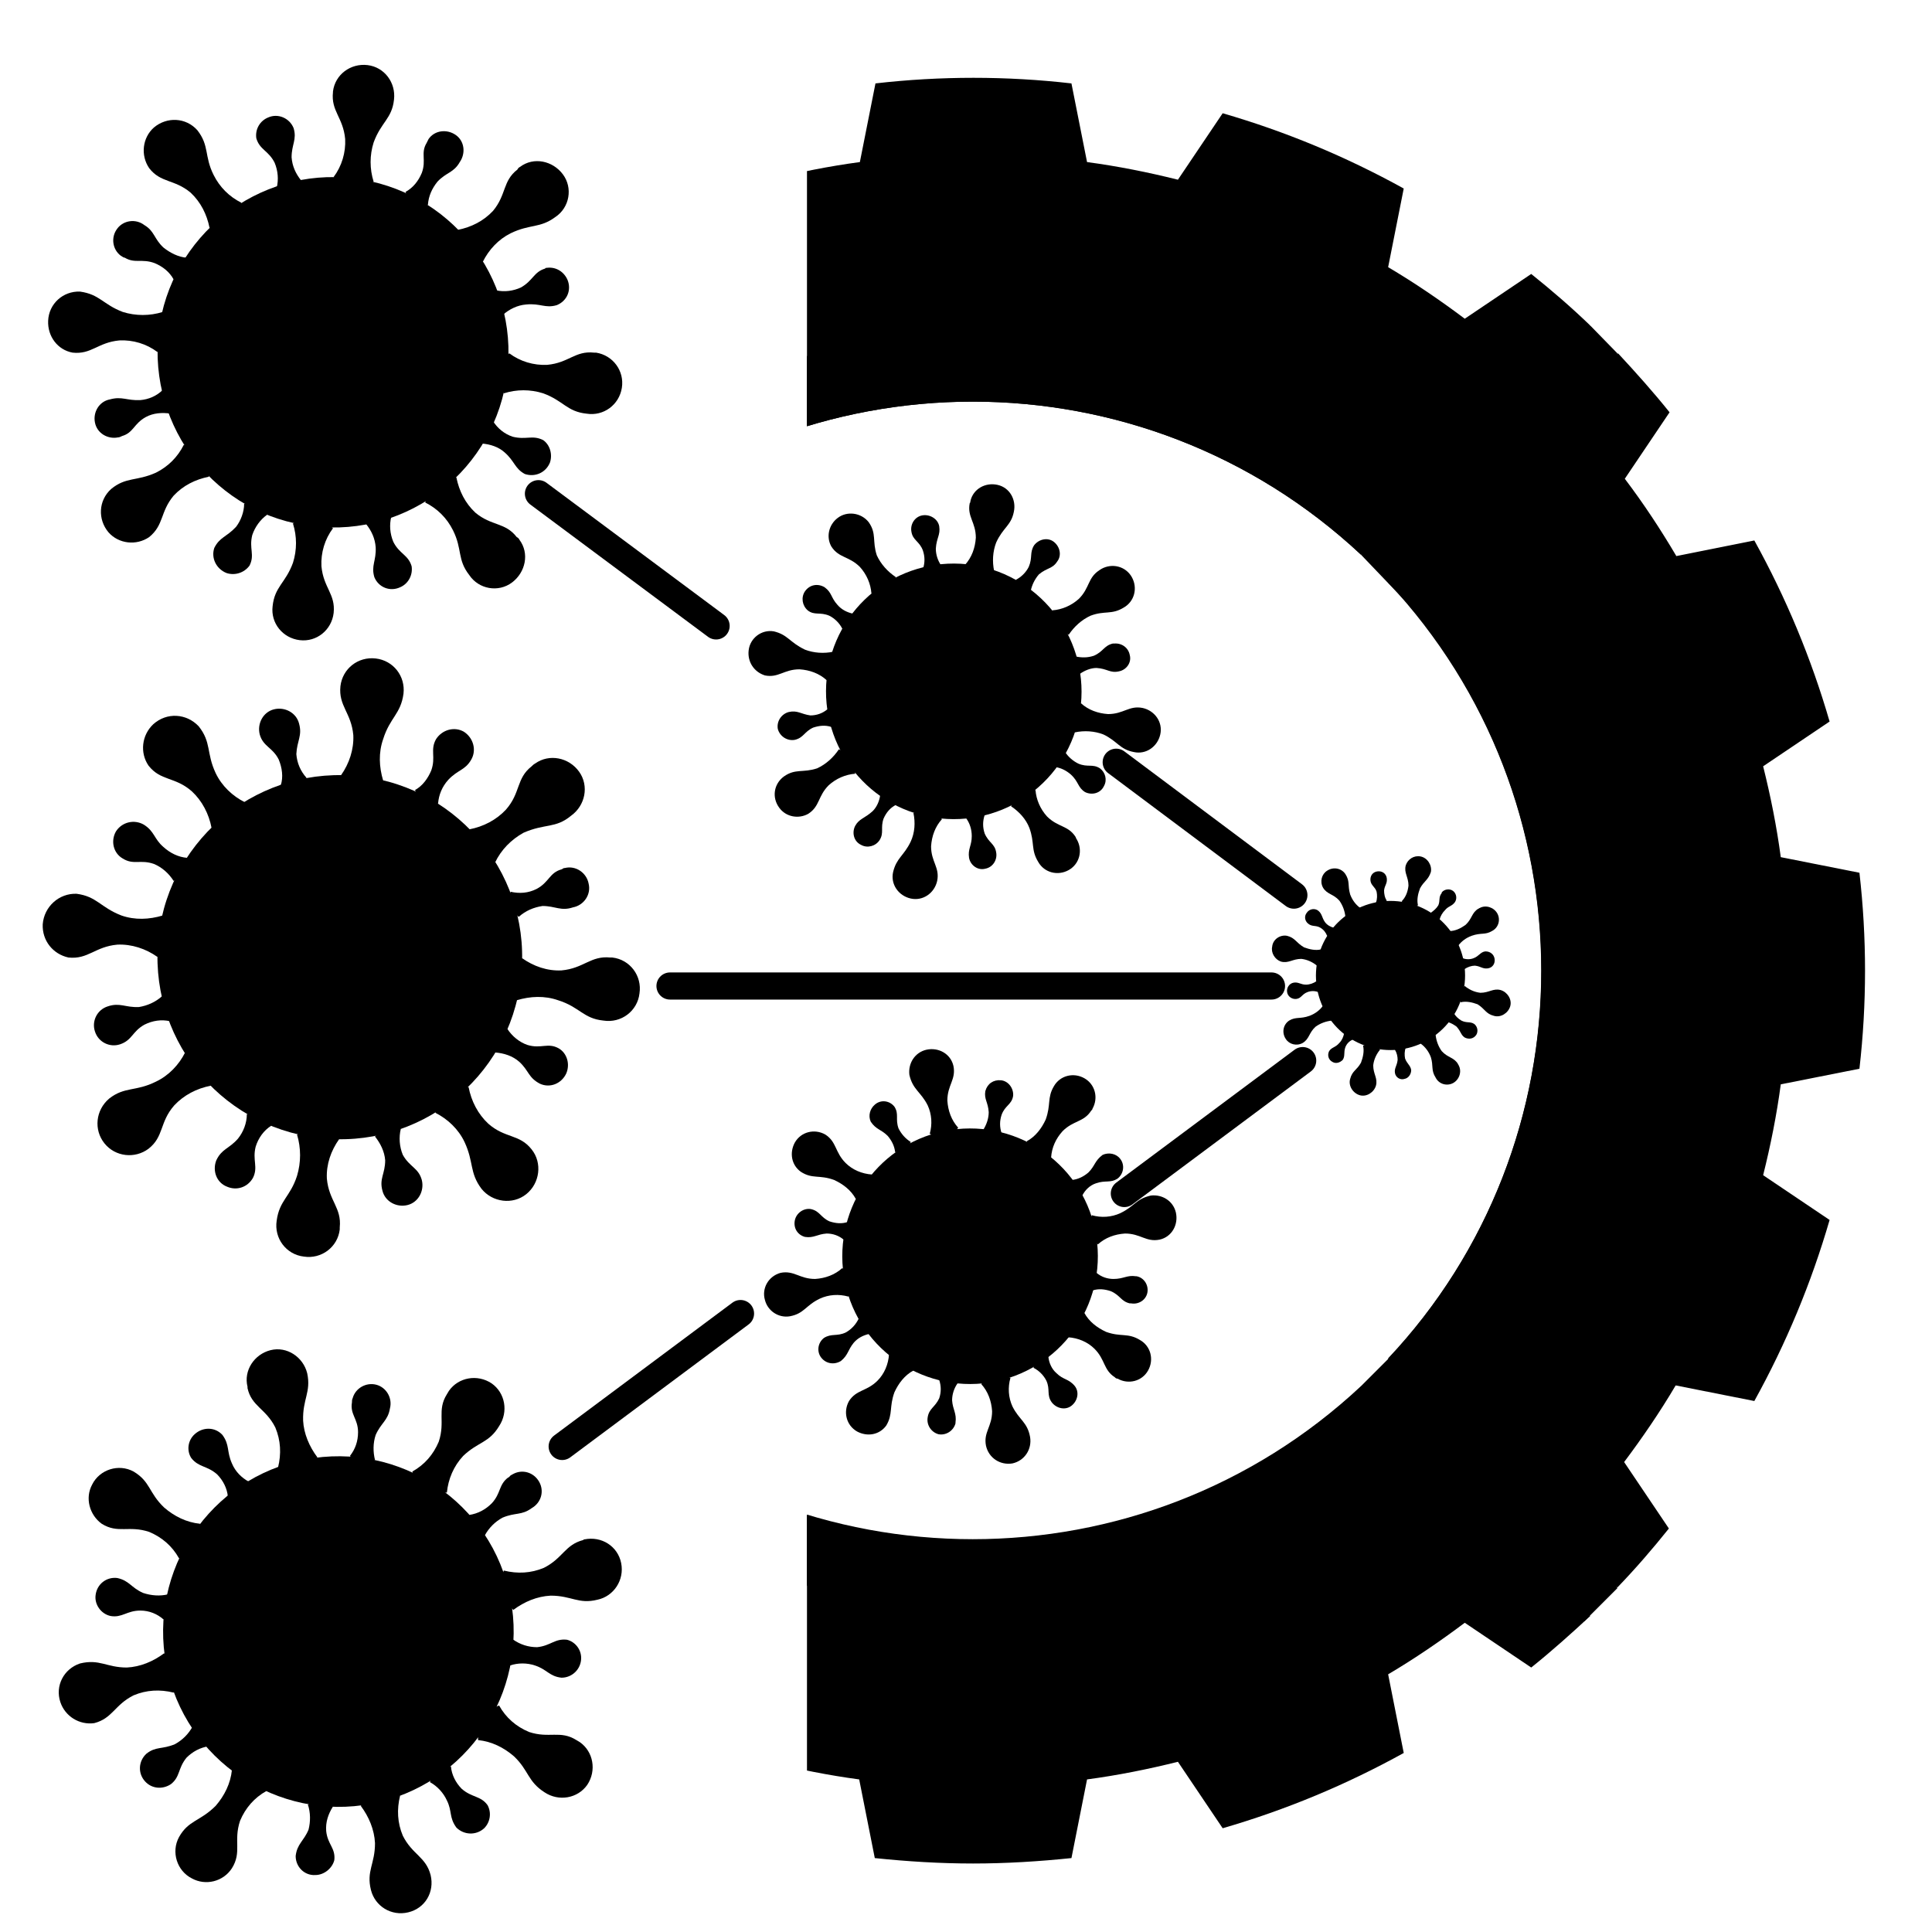 <?xml version="1.0" encoding="UTF-8"?> <svg xmlns="http://www.w3.org/2000/svg" xmlns:xlink="http://www.w3.org/1999/xlink" version="1.1" id="Capa_1" x="0px" y="0px" viewBox="0 0 284.9 284.9" style="enable-background:new 0 0 284.9 284.9;" xml:space="preserve"> <style type="text/css"> .st0{clip-path:url(#SVGID_00000150071900979163086670000014983435717371989143_);} .st1{fill-rule:evenodd;clip-rule:evenodd;} .st2{fill:none;stroke:#000000;stroke-width:4;stroke-linecap:round;stroke-miterlimit:10;} </style> <path d="M215.7,146.6c-1.5,5.9-7.5,9.4-13.4,7.9s-9.4-7.5-7.9-13.4c1.5-5.9,7.5-9.4,13.4-7.9l0,0 C213.7,134.7,217.2,140.7,215.7,146.6C215.7,146.6,215.7,146.6,215.7,146.6z"></path> <path d="M211,128.6c0.2-1-0.5-2.1-1.5-2.3c-1-0.2-1.9,0.4-2.2,1.3l0,0c-0.3,1.1,0.4,1.7,0.4,3c-0.1,0.9-0.4,1.7-1,2.3l0.9,1.1 l1.5-0.5c-0.2-0.8,0-1.7,0.3-2.5C210,129.9,210.6,129.8,211,128.6z"></path> <path d="M199.1,159.1c-0.3,1,0.4,2.1,1.4,2.4c1,0.3,2.1-0.4,2.4-1.4l0,0c0.3-1.1-0.4-1.7-0.4-3c0.1-0.9,0.5-1.7,1-2.3l-0.9-1.1 l-1.6,0.5c0.2,0.8,0,1.7-0.3,2.5C200.1,157.8,199.4,157.9,199.1,159.1z"></path> <path d="M220.3,149.8c1,0.3,2.1-0.4,2.4-1.4c0.3-1-0.4-2.1-1.4-2.4l0,0c-1.1-0.3-1.7,0.4-3,0.4c-0.9-0.1-1.7-0.5-2.3-1l-1.1,0.9 l0.5,1.5c0.8-0.2,1.7,0,2.5,0.3C219,148.8,219.1,149.5,220.3,149.8z"></path> <path d="M189.8,138c-1-0.2-2.1,0.5-2.2,1.6c-0.2,0.9,0.4,1.9,1.3,2.2c1.1,0.3,1.7-0.4,3-0.4c0.9,0.1,1.7,0.5,2.3,1l1.1-0.9l-0.5-1.5 c-0.8,0.2-1.7,0-2.5-0.3C191.1,139,191,138.3,189.8,138z"></path> <path d="M220,137.3c1-0.5,1.3-1.7,0.8-2.6s-1.7-1.3-2.6-0.8l0,0c-0.1,0-0.1,0.1-0.2,0.1c-1,0.6-0.9,1.5-1.9,2.4 c-0.7,0.5-1.5,0.9-2.4,0.9l-0.1,1.5l1.4,0.7c0.5-0.7,1.2-1.2,2-1.5C218.4,137.5,219,137.9,220,137.3z"></path> <path d="M190.1,150.5c-0.9,0.6-1.1,1.8-0.5,2.7c0.5,0.8,1.6,1.1,2.5,0.6c1-0.6,0.9-1.5,1.9-2.4c0.7-0.5,1.5-0.8,2.4-0.9l0.1-1.5 l-1.4-0.7c-0.5,0.7-1.2,1.2-2,1.5C191.7,150.3,191.1,149.9,190.1,150.5z"></path> <path d="M214.5,133.1c0.4-0.5,0.3-1.3-0.2-1.7c-0.5-0.4-1.3-0.3-1.7,0.2c0,0,0,0,0,0.1l0,0c-0.5,0.6-0.2,1.1-0.5,1.8 c-0.3,0.5-0.7,0.8-1.1,1.1l0.3,0.9l1,0.1c0.1-0.5,0.4-1,0.8-1.4C213.6,133.6,214,133.7,214.5,133.1z"></path> <path d="M196,155c-0.3,0.6-0.1,1.3,0.5,1.6c0.5,0.3,1.1,0.1,1.5-0.3c0.4-0.6,0.1-1.1,0.4-1.9c0.2-0.5,0.6-0.9,1.1-1.1l-0.3-0.9h-1 c-0.1,0.5-0.3,1-0.7,1.4C196.9,154.5,196.4,154.4,196,155z"></path> <path d="M219.4,142.8c0.7-0.1,1.1-0.7,1-1.4c-0.1-0.7-0.7-1.1-1.3-1.1H219c-0.7,0.1-0.9,0.7-1.7,1c-0.5,0.2-1.1,0.2-1.6,0l-0.4,0.8 l0.7,0.8c0.4-0.3,1-0.5,1.5-0.5C218.4,142.5,218.6,142.9,219.4,142.8z"></path> <path d="M190.8,144.9c-0.7,0.1-1.1,0.8-1,1.4c0.1,0.7,0.8,1.1,1.4,1c0.7-0.1,0.8-0.7,1.6-1c0.5-0.2,1.1-0.2,1.6,0l0.4-0.8l-0.7-0.8 c-0.4,0.3-1,0.5-1.5,0.5C191.8,145.2,191.5,144.8,190.8,144.9z"></path> <path d="M211.7,158.9c0.5,1,1.7,1.3,2.6,0.8s1.3-1.7,0.8-2.6c0-0.1-0.1-0.1-0.1-0.2c-0.6-1-1.5-0.9-2.4-1.9 c-0.5-0.7-0.8-1.5-0.9-2.4l-1.5-0.1l-0.7,1.4c0.7,0.5,1.2,1.2,1.5,2C211.4,157.2,211,157.8,211.7,158.9z"></path> <path d="M198.4,128.9c-0.6-0.9-1.8-1.1-2.7-0.5c-0.8,0.5-1.1,1.6-0.6,2.5c0.6,1,1.5,0.9,2.4,1.9c0.5,0.7,0.8,1.5,0.9,2.4l1.5,0.1 l0.7-1.4c-0.7-0.5-1.2-1.2-1.5-2C198.7,130.5,199.1,130,198.4,128.9z"></path> <path d="M216,153c0.6,0.3,1.3,0.2,1.7-0.4c0.3-0.5,0.2-1.2-0.3-1.6c-0.6-0.4-1.1-0.1-1.9-0.5c-0.5-0.3-0.9-0.7-1.1-1.1l-0.9,0.3 l-0.1,1c0.5,0.1,1,0.4,1.4,0.7C215.5,152.2,215.4,152.6,216,153z"></path> <path d="M194.4,134.3c-0.5-0.4-1.3-0.3-1.7,0.3c-0.4,0.5-0.3,1.2,0.2,1.6l0,0c0.6,0.5,1.1,0.2,1.8,0.6c0.5,0.3,0.8,0.7,1,1.2 l0.9-0.2l0.1-1c-0.5-0.1-1-0.4-1.3-0.8C194.9,135.3,195,134.8,194.4,134.3z"></path> <path d="M204.5,129.5c-0.1-0.7-0.7-1.1-1.4-1c-0.7,0.1-1.1,0.7-1,1.4c0.1,0.7,0.7,0.9,0.9,1.6c0.1,0.5,0.1,1.1-0.1,1.6l0.8,0.4 l0.8-0.7c-0.3-0.4-0.4-1-0.4-1.5C204.2,130.5,204.6,130.3,204.5,129.5z"></path> <path d="M205.7,158.2c0.1,0.7,0.8,1.1,1.4,0.9c0.6-0.1,1-0.7,1-1.3c-0.1-0.7-0.6-0.9-0.9-1.7c-0.1-0.5-0.1-1.1,0.1-1.6l-0.8-0.4 l-0.8,0.7c0.3,0.5,0.4,1,0.4,1.5C206,157.2,205.6,157.5,205.7,158.2z"></path> <g> <defs> <rect id="SVGID_1_" x="119" y="-69.7" width="272.5" height="474.7"></rect> </defs> <clipPath id="SVGID_00000172422077951377350400000015502554351119920804_"> <use xlink:href="#SVGID_1_" style="overflow:visible;"></use> </clipPath> <g style="clip-path:url(#SVGID_00000172422077951377350400000015502554351119920804_);"> <path class="st1" d="M82.3,246.9L80,258.5c8.5,4.7,17.4,8.4,26.7,11.1l6.6-9.8c4.4,1.1,8.9,2,13.4,2.6l2.3,11.6 c4.8,0.5,9.6,0.8,14.5,0.8c4.8,0,9.7-0.3,14.5-0.8l2.3-11.6c4.5-0.6,9-1.5,13.4-2.6l6.6,9.8c9.3-2.7,18.2-6.4,26.7-11.1l-2.3-11.6 c3.9-2.3,7.7-4.9,11.3-7.6l9.8,6.6c3-2.4,5.9-5,8.7-7.6l-33.8-33.8c-32.2,30.1-82.3,30.1-114.5,0l-33.8,33.8 c2.8,2.7,5.7,5.2,8.7,7.6l9.8-6.6C74.6,242.1,78.4,244.6,82.3,246.9"></path> <path class="st1" d="M227.3,143.1c0,21.3-8,41.7-22.6,57.2l33.8,33.8c2.7-2.8,5.2-5.7,7.6-8.7l-6.6-9.8c2.7-3.6,5.3-7.4,7.6-11.3 l11.6,2.3c4.7-8.5,8.4-17.4,11.1-26.7l-9.8-6.6c1.1-4.4,2-8.9,2.6-13.4l11.6-2.3c1.1-9.6,1.1-19.3,0-28.9l-11.6-2.3 c-0.6-4.5-1.5-9-2.6-13.4l9.8-6.6c-2.7-9.3-6.4-18.2-11.1-26.7L247.2,82c-2.3-3.9-4.8-7.7-7.6-11.4l6.6-9.8c-2.4-3-5-5.9-7.6-8.7 l-33.8,33.8C219.3,101.4,227.3,121.9,227.3,143.1"></path> <path class="st1" d="M86.2,81.8c32.2-30.1,82.3-30.1,114.5,0L234.5,48c-2.8-2.7-5.7-5.2-8.7-7.6l-9.8,6.6 c-3.6-2.7-7.4-5.3-11.3-7.6l2.3-11.6c-8.5-4.7-17.4-8.4-26.7-11.1l-6.6,9.8c-4.4-1.1-8.9-2-13.4-2.6l-2.3-11.6 c-9.6-1.1-19.3-1.1-28.9,0l-2.3,11.6c-4.5,0.6-9,1.5-13.4,2.6l-6.6-9.8C97.4,19.3,88.5,23,80,27.7l2.3,11.6 c-3.9,2.3-7.7,4.9-11.3,7.6l-9.8-6.6c-3,2.4-5.9,5-8.7,7.6L86.2,81.8z"></path> <path class="st1" d="M86.2,81.8c32.2-30.1,82.3-30.1,114.5,0l11-10.9c-2-1.8-4-3.6-6.1-5.3l-7.4,5c-2.7-2.1-5.6-4-8.6-5.7l1.7-8.8 c-6.4-3.5-13.1-6.3-20.2-8.4l-4.9,7.4c-3.3-0.9-6.7-1.5-10.1-2l-1.7-8.7c-7.3-0.8-14.6-0.8-21.8,0l-1.7,8.7 c-3.4,0.5-6.8,1.1-10.1,2l-5-7.4c-7,2-13.8,4.8-20.2,8.4l1.7,8.8c-3,1.8-5.8,3.7-8.6,5.7l-7.4-5c-2.1,1.7-4.1,3.4-6.1,5.3 L86.2,81.8z"></path> <path class="st1" d="M204.7,85.9c30.1,32.2,30.1,82.3,0,114.5l10.9,10.9c1.8-1.9,3.6-4,5.3-6.1l-5-7.4c2.1-2.7,4-5.6,5.7-8.6 l8.8,1.7c3.5-6.4,6.3-13.2,8.4-20.2l-7.4-5c0.9-3.3,1.5-6.7,2-10.1l8.7-1.7c0.8-7.3,0.8-14.6,0-21.8l-8.7-1.7 c-0.5-3.4-1.1-6.8-2-10.1l7.4-4.9c-2-7-4.8-13.8-8.4-20.2l-8.8,1.7c-1.8-3-3.7-5.8-5.7-8.6l5-7.4c-1.7-2.1-3.4-4.1-5.3-6.1 L204.7,85.9z"></path> <path class="st1" d="M200.7,204.4c-32.2,30.1-82.3,30.1-114.5,0l-10.9,10.9c1.9,1.8,4,3.6,6.1,5.3l7.4-5c2.7,2.1,5.6,4,8.6,5.7 l-1.7,8.8c6.4,3.5,13.2,6.3,20.2,8.4l5-7.4c3.3,0.9,6.7,1.5,10.1,2l1.7,8.7c7.3,0.8,14.6,0.8,21.8,0l1.7-8.7 c3.4-0.5,6.8-1.1,10.1-2l5,7.4c7-2,13.8-4.8,20.2-8.4l-1.7-8.8c3-1.8,5.8-3.7,8.6-5.7l7.4,5c2.1-1.7,4.1-3.4,6.1-5.3L200.7,204.4z "></path> </g> </g> <polygon class="st1" points="200.7,81.8 207.3,88.7 238.5,56.6 238.5,52.1 234.5,48 217.1,56.8 "></polygon> <polygon class="st1" points="200.7,204.4 205.5,199.6 234,223.7 238.5,234.2 233.6,239.1 199.2,212.1 "></polygon> <line class="st2" x1="190.8" y1="132" x2="164.6" y2="112.4"></line> <path d="M159.1,105.8c-2.1,10.2-12.1,16.7-22.3,14.6c-10.2-2.1-16.7-12.1-14.6-22.3c2.1-10.2,12.1-16.7,22.3-14.6l0,0 C154.6,85.7,161.2,95.6,159.1,105.8z"></path> <path d="M149.5,75.5c0.4-1.8-0.6-3.6-2.4-4c-1.8-0.4-3.6,0.6-4,2.4c0,0.1,0,0.2-0.1,0.3l0,0c-0.4,2,0.9,2.8,0.9,5.1 c-0.1,1.5-0.6,2.9-1.6,4l1.7,1.9l2.6-1c-0.3-1.4-0.2-2.9,0.3-4.2C147.9,77.8,149.1,77.5,149.5,75.5z"></path> <path d="M131.7,128.6c-0.4,1.8,0.8,3.5,2.6,3.9c1.8,0.4,3.5-0.8,3.9-2.6l0,0c0.4-2-0.9-2.8-0.9-5.1c0.1-1.5,0.6-2.9,1.6-4l-1.6-1.9 l-2.6,1c0.3,1.4,0.2,2.9-0.4,4.2C133.3,126.2,132.2,126.5,131.7,128.6z"></path> <path d="M167.2,110.9c1.8,0.4,3.5-0.8,3.9-2.6c0.4-1.8-0.8-3.5-2.6-3.9c-2-0.4-2.8,0.9-5.1,0.9c-1.5-0.1-2.9-0.6-4-1.6l-1.9,1.7 l1,2.6c1.4-0.3,2.9-0.2,4.2,0.3C164.8,109.3,165.1,110.5,167.2,110.9z"></path> <path d="M114.1,93.1c-1.8-0.3-3.5,1-3.7,2.8c-0.2,1.7,0.8,3.2,2.4,3.7c2,0.4,2.8-0.9,5.1-0.9c1.5,0.1,2.9,0.6,4,1.6l1.9-1.6 l-0.9-2.6c-1.4,0.3-2.9,0.2-4.2-0.3C116.4,94.7,116.2,93.6,114.1,93.1z"></path> <path d="M165.7,89.6c1.6-0.9,2.1-2.9,1.2-4.5c-0.9-1.6-2.9-2.1-4.5-1.2l0,0c-0.1,0.1-0.2,0.1-0.3,0.2c-1.7,1.1-1.4,2.6-3,4.2 c-1.1,1-2.5,1.6-3.9,1.7l-0.1,2.5l2.5,1.1c0.8-1.2,1.9-2.2,3.2-2.8C162.9,90,163.9,90.7,165.7,89.6z"></path> <path d="M115.6,114.5c-1.5,1.1-1.8,3.1-0.7,4.6c1,1.4,2.9,1.7,4.3,0.9c1.7-1.1,1.4-2.6,3-4.2c1.1-1,2.5-1.6,3.9-1.7l0.1-2.5 l-2.5-1.1c-0.8,1.2-1.9,2.2-3.2,2.8C118.4,114,117.3,113.3,115.6,114.5z"></path> <path d="M155.9,82.8c0.7-0.9,0.4-2.2-0.5-2.9c-0.9-0.7-2.2-0.4-2.9,0.5l0,0c-0.7,1.1-0.2,1.8-0.8,3.2c-0.4,0.8-1.1,1.5-1.9,1.9 l0.5,1.5l1.7,0.1c0.2-0.9,0.6-1.7,1.2-2.4C154.4,83.7,155.2,83.9,155.9,82.8z"></path> <path d="M126.1,121.8c-0.5,1-0.2,2.3,0.9,2.8c0.9,0.5,2.1,0.2,2.7-0.7c0.7-1.1,0.1-1.8,0.6-3.2c0.4-0.9,1-1.6,1.8-2l-0.6-1.5l-1.7,0 c-0.1,0.9-0.5,1.8-1.1,2.4C127.5,120.7,126.7,120.7,126.1,121.8z"></path> <path d="M165,99c1.1-0.2,1.9-1.3,1.6-2.4c-0.2-1.1-1.2-1.8-2.3-1.7l-0.2,0c-1.3,0.3-1.4,1.2-2.8,1.8c-0.9,0.3-1.8,0.3-2.7,0.1 l-0.6,1.4l1.2,1.2c0.7-0.5,1.6-0.9,2.5-0.9C163.3,98.6,163.7,99.3,165,99z"></path> <path d="M116.3,105c-1.1,0.3-1.8,1.4-1.6,2.5c0.3,1.1,1.4,1.8,2.5,1.6c1.3-0.3,1.4-1.2,2.7-1.8c0.9-0.3,1.8-0.4,2.7-0.1l0.6-1.4 l-1.2-1.2c-0.7,0.6-1.6,0.9-2.5,0.9C118.1,105.3,117.6,104.7,116.3,105z"></path> <path d="M153.1,127.1c0.9,1.6,2.9,2.1,4.5,1.2c1.6-0.9,2.1-2.9,1.2-4.5l0,0c-0.1-0.1-0.1-0.2-0.2-0.4c-1.1-1.7-2.6-1.4-4.2-3 c-1-1.1-1.6-2.5-1.7-3.9l-2.5-0.1l-1.1,2.5c1.2,0.8,2.2,1.9,2.7,3.2C152.6,124.3,152,125.3,153.1,127.1z"></path> <path d="M128.1,77c-1.1-1.4-3.2-1.7-4.6-0.6c-1.3,1-1.7,2.8-0.9,4.2c1.1,1.7,2.6,1.4,4.2,3c1,1.1,1.6,2.5,1.7,3.9l2.5,0.1l1.1-2.5 c-1.2-0.8-2.2-1.9-2.8-3.2C128.6,79.8,129.3,78.7,128.1,77z"></path> <path d="M160,116.8c1,0.5,2.3,0.2,2.8-0.9c0.5-0.9,0.2-2-0.6-2.6c-1.1-0.7-1.8-0.1-3.2-0.7c-0.8-0.4-1.5-1-2-1.8l-1.5,0.6v1.7 c0.9,0.1,1.7,0.5,2.4,1.1C159.1,115.3,158.9,116.1,160,116.8z"></path> <path d="M121.6,86.6c-1-0.6-2.2-0.4-2.9,0.6c-0.6,0.9-0.4,2.1,0.4,2.8l0,0c1,0.8,1.8,0.2,3.2,0.8c0.8,0.4,1.5,1.1,1.9,1.9l1.5-0.5 l0.1-1.7c-0.9-0.2-1.7-0.6-2.3-1.3C122.5,88.1,122.7,87.4,121.6,86.6z"></path> <path d="M138.5,77.6c-0.2-1.1-1.4-1.8-2.5-1.6c-1.1,0.2-1.8,1.3-1.6,2.4c0.2,1.3,1.2,1.4,1.7,2.8c0.3,0.9,0.3,1.8,0,2.7l1.4,0.7 l1.3-1.2c-0.5-0.7-0.8-1.6-0.8-2.5C138.1,79.3,138.7,78.9,138.5,77.6z"></path> <path d="M142.9,126.5c0.2,1.1,1.3,1.9,2.4,1.6c1.1-0.2,1.8-1.3,1.6-2.4c-0.2-1.3-1.1-1.4-1.7-2.8c-0.3-0.9-0.3-1.8,0-2.7l-1.4-0.7 l-1.3,1.2c0.5,0.7,0.8,1.6,0.8,2.6C143.3,124.7,142.7,125.2,142.9,126.5z"></path> <line class="st2" x1="192.1" y1="156.4" x2="165.8" y2="176"></line> <path d="M146.9,203.7L146.9,203.7c-10.2,2.1-20.2-4.4-22.3-14.6c-2.1-10.2,4.4-20.2,14.6-22.3c10.2-2.1,20.2,4.4,22.3,14.6 C163.6,191.6,157.1,201.5,146.9,203.7C146.9,203.7,146.9,203.7,146.9,203.7z"></path> <path d="M149.3,207.4c-0.6-1.3-0.7-2.8-0.3-4.2l-2.6-1l-1.7,1.9c1,1.1,1.5,2.5,1.6,4c0,2.3-1.3,3.1-0.9,5.1l0,0 c0.4,1.8,2.1,2.9,3.9,2.6c1.8-0.4,2.9-2.1,2.6-3.9C151.5,209.7,150.3,209.4,149.3,207.4z"></path> <path d="M136.8,163c0.6,1.3,0.7,2.8,0.3,4.2l2.6,1l1.6-1.9c-1-1.1-1.5-2.5-1.6-4c0-2.3,1.3-3.1,0.9-5.1l0,0c-0.4-1.8-2.2-2.8-4-2.4 c-1.7,0.4-2.7,2-2.5,3.7C134.6,160.7,135.8,161,136.8,163z"></path> <path d="M165.2,178.9c-1.3,0.6-2.8,0.7-4.2,0.3l-1,2.6l1.9,1.7c1.1-1,2.5-1.5,4-1.6c2.3,0,3.1,1.3,5.1,0.9c1.8-0.4,2.8-2.2,2.4-4 c-0.4-1.7-2-2.7-3.7-2.5C167.5,176.8,167.3,177.9,165.2,178.9z"></path> <path d="M120.9,191.5c1.3-0.6,2.8-0.7,4.2-0.3l1-2.6l-1.9-1.6c-1.1,1-2.5,1.5-4,1.6c-2.3,0-3.1-1.3-5.1-0.9c-1.8,0.5-2.8,2.3-2.3,4 c0.4,1.6,2,2.7,3.7,2.4C118.6,193.7,118.8,192.5,120.9,191.5z"></path> <path d="M163.1,196.4c-1.3-0.6-2.5-1.5-3.2-2.8l-2.5,1.1l0.1,2.5c1.5,0.1,2.9,0.7,3.9,1.7c1.6,1.6,1.3,3.1,3,4.2 c0.1,0.1,0.2,0.2,0.4,0.2c1.6,0.9,3.6,0.4,4.5-1.2c0.9-1.6,0.4-3.6-1.2-4.5C166.3,196.5,165.3,197.2,163.1,196.4z"></path> <path d="M123,174c1.3,0.6,2.5,1.5,3.2,2.8l2.5-1.1l-0.1-2.5c-1.5-0.1-2.9-0.7-3.9-1.7c-1.6-1.6-1.3-3.1-3-4.2 c-1.6-0.9-3.6-0.4-4.5,1.2c-0.8,1.5-0.5,3.3,0.9,4.3C119.8,173.9,120.8,173.2,123,174z"></path> <path d="M155.8,202.5c-0.7-0.6-1.1-1.5-1.2-2.4l-1.7,0.1l-0.5,1.5c0.8,0.4,1.5,1.1,1.9,1.9c0.6,1.3,0,2.1,0.8,3.2l0,0 c0.7,0.9,2,1.2,2.9,0.5c0.9-0.7,1.2-2,0.5-2.9l0,0C157.6,203.3,156.8,203.5,155.8,202.5z"></path> <path d="M130.9,167.5c0.6,0.7,1,1.5,1.1,2.4l1.7,0l0.6-1.5c-0.8-0.5-1.4-1.2-1.8-2c-0.5-1.4,0.1-2.1-0.6-3.2c-0.7-0.9-2-1.1-2.9-0.3 c-0.7,0.6-1,1.6-0.6,2.5C129.2,166.6,129.9,166.5,130.9,167.5z"></path> <path d="M164.2,188.6c-0.9,0-1.8-0.3-2.5-0.9l-1.2,1.2l0.6,1.4c0.9-0.3,1.8-0.2,2.7,0.1c1.4,0.6,1.5,1.5,2.8,1.8l0.2,0 c1.1,0.2,2.2-0.5,2.4-1.6c0.2-1.1-0.5-2.2-1.6-2.4c0,0-0.1,0-0.1,0C166.2,188,165.7,188.6,164.2,188.6z"></path> <path d="M121.9,181.9c0.9,0,1.8,0.3,2.5,0.9l1.2-1.2l-0.6-1.4c-0.9,0.3-1.8,0.2-2.7-0.1c-1.3-0.6-1.4-1.5-2.7-1.8 c-1.1-0.2-2.2,0.6-2.4,1.7c-0.2,1.1,0.4,2.1,1.5,2.4C120,182.6,120.5,182,121.9,181.9z"></path> <path d="M154.2,165.1c-0.6,1.3-1.5,2.5-2.8,3.2l1.1,2.5l2.5-0.1c0.1-1.5,0.7-2.8,1.7-3.9c1.6-1.6,3.1-1.3,4.2-3 c0.1-0.1,0.2-0.2,0.2-0.3c0.9-1.6,0.4-3.6-1.2-4.5c-1.6-0.9-3.6-0.4-4.5,1.2l0,0C154.4,161.9,155,162.9,154.2,165.1z"></path> <path d="M131.9,205.3c0.6-1.3,1.5-2.5,2.8-3.2l-1.1-2.5l-2.5,0.1c-0.1,1.5-0.7,2.9-1.7,3.9c-1.6,1.6-3.1,1.3-4.2,3 c-0.9,1.6-0.4,3.6,1.2,4.5c1.5,0.8,3.3,0.5,4.3-0.9C131.7,208.5,131.1,207.5,131.9,205.3z"></path> <path d="M160.5,172.9c-0.7,0.6-1.5,1-2.4,1.1v1.7l1.5,0.6c0.4-0.8,1.1-1.5,2-1.8c1.4-0.5,2.1,0,3.2-0.7c0.9-0.7,1.1-2,0.4-2.9 c-0.6-0.8-1.7-1-2.6-0.6C161.4,171.2,161.5,171.9,160.5,172.9z"></path> <path d="M125.9,198c0.6-0.7,1.4-1.1,2.3-1.3l-0.1-1.7l-1.5-0.5c-0.4,0.8-1,1.5-1.9,2c-1.3,0.6-2.1,0.1-3.2,0.8l0,0 c-0.9,0.7-1.1,2-0.4,2.9c0.7,0.9,1.9,1.1,2.9,0.5C125.1,199.8,125,199.1,125.9,198z"></path> <path d="M140.4,206.5c0-0.9,0.3-1.8,0.8-2.5l-1.3-1.2l-1.4,0.7c0.3,0.9,0.3,1.8,0,2.7c-0.6,1.3-1.5,1.5-1.7,2.8 c-0.2,1.1,0.5,2.2,1.6,2.5c1.1,0.2,2.2-0.5,2.5-1.6c0,0,0-0.1,0-0.1C141.1,208.4,140.5,207.9,140.4,206.5z"></path> <path d="M145.8,164c0,0.9-0.3,1.8-0.8,2.6l1.3,1.2l1.4-0.7c-0.3-0.9-0.3-1.8,0-2.7c0.5-1.4,1.5-1.5,1.7-2.8c0.1-1.1-0.7-2.2-1.8-2.3 c-1.1-0.1-2,0.5-2.3,1.6C145.1,162.1,145.7,162.5,145.8,164z"></path> <line class="st2" x1="187.5" y1="145.4" x2="98.8" y2="145.4"></line> <path d="M76.8,144.3c-1.7,14.8-15.1,25.3-29.9,23.5S21.7,152.7,23.4,138c1.7-14.7,15.1-25.3,29.9-23.5l0,0 C68,116.2,78.6,129.6,76.8,144.3C76.8,144.3,76.8,144.3,76.8,144.3z"></path> <path d="M59.5,102.3c0.3-2.6-1.5-4.9-4.1-5.2c-2.6-0.3-4.9,1.5-5.2,4.1l0,0l0,0c-0.3,2.9,1.6,3.9,1.9,7.2c0.1,2.1-0.6,4.2-1.8,5.9 l2.6,2.5l3.6-1.7c-0.6-2-0.7-4.1,0-6.1C57.5,105.8,59.1,105.3,59.5,102.3z"></path> <path d="M40.8,180c-0.4,2.6,1.4,5,4,5.3c2.6,0.4,5-1.4,5.3-4c0-0.1,0-0.2,0-0.3l0,0c0.3-2.9-1.6-3.9-1.9-7.2 c-0.1-2.1,0.6-4.1,1.8-5.8l-2.6-2.4l-3.6,1.7c0.6,2,0.6,4.1,0,6.1C42.8,176.5,41.2,177,40.8,180z"></path> <path d="M89,150.5c2.6,0.4,5-1.4,5.3-4c0.4-2.6-1.4-5-4-5.3c-0.1,0-0.2,0-0.3,0c-2.9-0.3-3.9,1.6-7.2,1.9c-2.1,0.1-4.1-0.6-5.8-1.8 l-2.5,2.6l1.7,3.6c2-0.6,4.1-0.7,6.1,0C85.5,148.5,86,150.2,89,150.5z"></path> <path d="M11.3,131.8c-2.6-0.1-4.8,1.9-5,4.5c-0.1,2.4,1.5,4.4,3.8,4.9c2.9,0.3,3.9-1.6,7.2-1.9c2.1-0.1,4.2,0.6,5.9,1.8l2.4-2.6 L24,135c-2,0.6-4.1,0.7-6.1,0C14.8,133.8,14.3,132.2,11.3,131.8z"></path> <path d="M84.2,120.3c2.1-1.5,2.7-4.4,1.2-6.5c-1.5-2.1-4.4-2.7-6.5-1.2c-0.2,0.1-0.4,0.3-0.5,0.4c-2.3,1.8-1.6,3.9-3.8,6.4 c-1.4,1.5-3.3,2.5-5.4,2.9l0.1,3.6l3.7,1.3c0.9-1.9,2.4-3.4,4.2-4.4C80.4,121.4,81.9,122.2,84.2,120.3z"></path> <path d="M16.1,162c-2,1.7-2.3,4.6-0.7,6.6c1.6,2,4.5,2.3,6.5,0.8c2.3-1.8,1.6-3.9,3.8-6.4c1.4-1.5,3.3-2.5,5.4-2.9l-0.1-3.6 l-3.7-1.3c-0.9,1.8-2.4,3.4-4.3,4.3C20,161,18.4,160.2,16.1,162z"></path> <path d="M69.5,112c0.8-1.4,0.3-3.2-1.1-4.1c-1.4-0.8-3.2-0.3-4.1,1.1l0,0c-0.9,1.6,0,2.6-0.7,4.6c-0.5,1.2-1.3,2.3-2.4,2.9l0.9,2.1 l2.5-0.1c0.1-1.3,0.6-2.5,1.5-3.5C67.5,113.5,68.6,113.6,69.5,112z"></path> <path d="M31.9,171.1c-0.6,1.5,0,3.3,1.6,3.9c1.4,0.6,3,0.1,3.8-1.3c0.8-1.6-0.1-2.6,0.4-4.6c0.4-1.3,1.2-2.4,2.3-3.1l-1.1-2 l-2.5,0.3c0,1.3-0.5,2.6-1.3,3.6C33.8,169.4,32.7,169.4,31.9,171.1z"></path> <path d="M84.5,133.8c1.6-0.3,2.7-1.9,2.3-3.5c-0.3-1.6-1.9-2.7-3.5-2.3c-0.1,0-0.2,0-0.3,0.1l-0.2,0.1c-1.8,0.5-1.8,1.9-3.7,2.9 c-1.2,0.6-2.5,0.7-3.8,0.4l-0.7,2.1l1.9,1.6c1-0.9,2.2-1.4,3.5-1.6C81.9,133.6,82.7,134.4,84.5,133.8z"></path> <path d="M15.9,148.4c-1.6,0.5-2.4,2.2-1.9,3.7c0.5,1.6,2.2,2.4,3.7,1.9c1.8-0.6,1.8-1.9,3.6-2.9c1.2-0.6,2.5-0.8,3.8-0.5l0.7-2.1 l-1.9-1.6c-1,0.9-2.2,1.4-3.4,1.6C18.5,148.6,17.7,147.8,15.9,148.4z"></path> <path d="M71,175.3c1.6,2,4.6,2.4,6.6,0.8c2-1.6,2.4-4.6,0.8-6.6c-1.8-2.3-3.9-1.6-6.4-3.8c-1.5-1.4-2.5-3.3-2.9-5.4l-3.6,0.1 l-1.3,3.7c1.8,0.9,3.4,2.4,4.3,4.3C69.9,171.4,69.2,172.9,71,175.3z"></path> <path d="M29.3,107.1c-1.8-1.9-4.7-2.1-6.7-0.3c-1.7,1.6-2,4.2-0.7,6.1c1.8,2.3,3.9,1.6,6.4,3.8c1.5,1.4,2.5,3.3,2.9,5.4l3.6-0.1 l1.3-3.7c-1.8-0.9-3.4-2.4-4.3-4.3C30.4,111,31.2,109.5,29.3,107.1z"></path> <path d="M79.6,159.8c1.5,0.7,3.2,0,3.9-1.5c0.6-1.4,0.1-3-1.1-3.7c-1.6-0.9-2.6,0.1-4.6-0.5c-1.2-0.4-2.3-1.3-3-2.4l-2,1l0.2,2.5 c1.3,0.1,2.6,0.5,3.6,1.4C78,157.9,77.9,158.9,79.6,159.8z"></path> <path d="M21.2,121.6c-1.4-0.8-3.2-0.4-4.1,1c-0.8,1.4-0.4,3.2,1,4l0,0c1.6,1,2.6,0.1,4.6,0.8c1.2,0.5,2.2,1.4,2.9,2.5l2.1-0.9 l-0.1-2.5c-1.3-0.1-2.5-0.7-3.5-1.6C22.7,123.7,22.8,122.6,21.2,121.6z"></path> <path d="M44.1,106.7c-0.4-1.6-2.1-2.5-3.7-2.1c-1.6,0.4-2.5,2.1-2.1,3.7c0.5,1.8,1.9,1.9,2.8,3.7c0.5,1.2,0.7,2.6,0.3,3.8l2.1,0.8 l1.7-1.9c-0.9-1-1.4-2.2-1.5-3.5C43.8,109.2,44.6,108.5,44.1,106.7z"></path> <path d="M56.4,175.6c0.4,1.6,2.1,2.5,3.7,2.1c1.6-0.4,2.5-2.1,2.1-3.7c-0.5-1.8-1.8-1.9-2.8-3.7c-0.5-1.2-0.6-2.6-0.3-3.8l-2.1-0.8 l-1.7,1.9c0.8,1,1.4,2.2,1.5,3.5C56.8,173.1,55.9,173.8,56.4,175.6z"></path> <line class="st2" x1="105.6" y1="92.3" x2="79.4" y2="72.8"></line> <line class="st2" x1="109.2" y1="193.7" x2="82.9" y2="213.3"></line> <path d="M74.8,55c-1.7,14.2-14.5,24.3-28.7,22.6C31.9,76,21.8,63.1,23.4,48.9C25.1,34.8,38,24.6,52.1,26.3l0,0 C66.3,28,76.5,40.8,74.8,55C74.8,55,74.8,55,74.8,55z"></path> <path d="M58.1,14.7c0.3-2.5-1.4-4.8-3.9-5.1c-2.5-0.3-4.8,1.4-5.1,3.9c0,0,0,0.1,0,0.1l0,0c-0.3,2.8,1.5,3.7,1.8,6.9 c0.1,2-0.5,4-1.7,5.6l2.5,2.4l3.4-1.7c-0.6-1.9-0.6-3.9,0-5.8C56.2,18,57.8,17.5,58.1,14.7z"></path> <path d="M40.2,89.4c-0.3,2.5,1.5,4.7,4,5c2.5,0.3,4.7-1.5,5-4l0,0c0.3-2.8-1.5-3.7-1.8-6.9c-0.1-2,0.5-4,1.7-5.6l-2.5-2.4l-3.4,1.7 c0.6,1.9,0.6,3.9,0,5.8C42.1,86,40.5,86.5,40.2,89.4z"></path> <path d="M86.5,61c2.5,0.4,4.8-1.3,5.2-3.8c0.4-2.5-1.3-4.8-3.8-5.2c-0.1,0-0.2,0-0.3,0c-2.8-0.3-3.7,1.5-6.9,1.8 c-2,0.1-4-0.5-5.6-1.7l-2.4,2.5l1.6,3.4c1.9-0.6,3.9-0.6,5.8,0C83.1,59.1,83.6,60.7,86.5,61z"></path> <path d="M11.8,43c-2.5-0.1-4.6,1.8-4.7,4.3C7,49.6,8.5,51.6,10.7,52c2.8,0.3,3.7-1.5,6.9-1.8c2-0.1,4,0.5,5.6,1.7l2.3-2.5L24,46 c-1.9,0.6-4,0.6-5.9,0C15.2,44.9,14.7,43.4,11.8,43z"></path> <path d="M81.9,32c2.1-1.4,2.6-4.3,1.1-6.3s-4.3-2.6-6.3-1.1c-0.2,0.1-0.3,0.2-0.4,0.4c-2.2,1.7-1.6,3.7-3.6,6.1 c-1.4,1.5-3.2,2.4-5.2,2.8l0.1,3.4l3.6,1.3c0.9-1.8,2.3-3.3,4.1-4.2C78.2,33,79.6,33.7,81.9,32z"></path> <path d="M16.4,72.1c-1.9,1.7-2,4.5-0.4,6.4c1.5,1.7,4.1,2,6,0.7c2.2-1.8,1.6-3.7,3.6-6.1c1.4-1.5,3.2-2.4,5.2-2.8l-0.1-3.4l-3.6-1.3 c-0.9,1.8-2.3,3.2-4.1,4.1C20.1,71,18.6,70.3,16.4,72.1z"></path> <path d="M67.8,23.9c0.9-1.3,0.7-3.1-0.6-4c-1.3-0.9-3.1-0.7-4,0.6c-0.1,0.2-0.2,0.4-0.3,0.6l0,0c-0.9,1.5,0,2.5-0.7,4.4 c-0.5,1.2-1.3,2.2-2.4,2.8l0.9,2l2.4-0.1c0.1-1.3,0.6-2.4,1.4-3.4C65.8,25.4,66.9,25.5,67.8,23.9z"></path> <path d="M31.6,80.8c-0.5,1.5,0.3,3.1,1.8,3.7c1.2,0.4,2.6,0,3.4-1.1c0.8-1.6-0.1-2.5,0.4-4.5c0.4-1.2,1.2-2.3,2.2-3l-1-1.9l-2.4,0.3 c0,1.2-0.5,2.5-1.2,3.4C33.4,79.2,32.4,79.2,31.6,80.8z"></path> <path d="M82.1,45c1.5-0.6,2.2-2.2,1.6-3.7c-0.5-1.2-1.7-2-3.1-1.8c-0.1,0-0.2,0-0.2,0.1c-1.7,0.5-1.8,1.8-3.6,2.8 c-1.1,0.5-2.4,0.7-3.7,0.4l-0.7,2l1.8,1.6c0.9-0.8,2.1-1.4,3.4-1.5C79.7,44.7,80.4,45.5,82.1,45z"></path> <path d="M16.2,58.9c-1.6,0.3-2.5,1.9-2.2,3.4c0.3,1.6,1.9,2.5,3.4,2.2c0.2,0,0.4-0.1,0.6-0.2c1.7-0.5,1.7-1.8,3.5-2.8 c1.1-0.6,2.4-0.7,3.7-0.5l0.7-2L24,57.5c-0.9,0.9-2.1,1.4-3.3,1.5C18.7,59.1,18,58.4,16.2,58.9z"></path> <path d="M69.2,84.8c1.4,2.1,4.3,2.6,6.3,1.1s2.6-4.3,1.1-6.3c-0.1-0.2-0.2-0.3-0.4-0.4c-1.7-2.2-3.7-1.6-6.1-3.6 c-1.5-1.4-2.4-3.2-2.8-5.2L64,70.5l-1.3,3.6c1.8,0.9,3.2,2.3,4.1,4.1C68.2,81,67.4,82.5,69.2,84.8z"></path> <path d="M29.1,19.2c-1.7-1.9-4.5-2-6.4-0.4c-1.7,1.5-2,4.1-0.7,6c1.7,2.2,3.7,1.6,6.1,3.6c1.5,1.4,2.4,3.2,2.8,5.2l3.4-0.1l1.3-3.6 c-1.8-0.9-3.2-2.3-4.1-4.1C30.1,23,30.9,21.5,29.1,19.2z"></path> <path d="M77.4,69.9c1.5,0.5,3.1-0.2,3.7-1.7c0.4-1.2,0-2.6-1-3.3c-1.6-0.8-2.5,0-4.5-0.5c-1.2-0.4-2.2-1.2-2.9-2.3L70.8,63l0.2,2.4 c1.3,0.1,2.5,0.5,3.4,1.3C75.9,68,75.9,69.1,77.4,69.9z"></path> <path d="M21.3,33.2c-1.3-1-3.1-0.7-4,0.5c-1,1.3-0.7,3.1,0.5,4c0.2,0.1,0.4,0.3,0.6,0.3l0,0c1.5,0.9,2.5,0.1,4.4,0.8 c1.2,0.5,2.2,1.3,2.8,2.4l2-0.8l-0.1-2.4c-1.2-0.1-2.4-0.7-3.4-1.5C22.7,35.2,22.8,34.1,21.3,33.2z"></path> <path d="M43.3,18.9c-0.6-1.5-2.3-2.2-3.7-1.6c-1.3,0.5-2,1.8-1.8,3.1c0.5,1.7,1.8,1.8,2.7,3.6c0.5,1.2,0.6,2.5,0.3,3.7l2,0.7 l1.6-1.8c-0.8-1-1.3-2.1-1.4-3.4C43,21.3,43.8,20.6,43.3,18.9z"></path> <path d="M55.2,85.1c0.6,1.5,2.3,2.2,3.8,1.5c1.2-0.5,1.9-1.8,1.7-3.1c-0.5-1.7-1.8-1.8-2.7-3.6c-0.5-1.2-0.6-2.5-0.3-3.7l-2-0.8 L54,77.3c0.8,1,1.3,2.1,1.4,3.4C55.5,82.7,54.7,83.4,55.2,85.1z"></path> <path d="M75,234.4c3.4,13.9-5.1,27.9-18.9,31.3s-27.9-5.1-31.3-18.9c-3.4-13.9,5.1-27.9,18.9-31.3l0,0 C57.6,212.1,71.6,220.5,75,234.4C75,234.4,75,234.4,75,234.4z"></path> <path d="M45.3,202.5c-0.6-2.4-3-4-5.4-3.4c-2.4,0.6-4,3-3.4,5.4c0,0.1,0,0.1,0,0.2l0,0c0.6,2.7,2.7,3,4.1,5.8 c0.8,1.9,0.9,3.9,0.4,5.9l3.2,1.3l2.6-2.8c-1.2-1.6-2-3.5-2.1-5.4C44.6,206.3,45.9,205.3,45.3,202.5z"></path> <path d="M54.7,278.7c0.6,2.4,3,3.9,5.5,3.3s3.9-3,3.3-5.5l0,0l0,0c-0.7-2.7-2.7-3-4.1-5.8c-0.8-1.9-0.9-3.9-0.4-5.9l-3.1-1.3 l-2.7,2.8c1.2,1.6,2,3.5,2.1,5.5C55.3,274.9,54,275.9,54.7,278.7z"></path> <path d="M88.1,235.9c2.4-0.5,4-2.9,3.5-5.4s-2.9-4-5.4-3.5c-0.1,0-0.1,0-0.2,0.1c-2.7,0.7-3,2.7-5.8,4.1c-1.9,0.8-3.9,0.9-5.9,0.4 l-1.3,3.2l2.7,2.6c1.6-1.2,3.5-2,5.5-2.1C84.3,235.3,85.3,236.6,88.1,235.9z"></path> <path d="M11.8,245.3c-2.4,0.8-3.7,3.3-2.9,5.7c0.7,2.1,2.8,3.4,5,3.1c2.7-0.7,3-2.7,5.8-4.1c1.9-0.8,3.9-0.9,5.9-0.4l1.3-3.1 l-2.7-2.7c-1.6,1.2-3.5,2-5.5,2.1C15.7,245.9,14.7,244.6,11.8,245.3z"></path> <path d="M73.6,210.3c1.4-2.1,0.9-4.9-1.1-6.3c-2.1-1.4-4.9-0.9-6.3,1.1c-0.1,0.2-0.2,0.3-0.3,0.5c-1.5,2.4-0.2,4-1.2,7 c-0.8,1.9-2.1,3.4-3.9,4.4l1.3,3.2l3.8-0.1c0.2-2,1-3.9,2.4-5.4C70.5,212.6,72.1,212.8,73.6,210.3z"></path> <path d="M26.4,270.9c-1.2,2.2-0.3,5,1.9,6.1c2,1.1,4.6,0.5,5.9-1.5c1.5-2.4,0.2-4,1.2-7c0.8-1.9,2.1-3.4,3.9-4.4l-1.3-3.2l-3.8,0.1 c-0.2,2-1.1,3.8-2.4,5.3C29.5,268.6,27.8,268.4,26.4,270.9z"></path> <path d="M57.5,207.7c0.4-1.5-0.5-3.1-2-3.5s-3.1,0.5-3.5,2c-0.1,0.2-0.1,0.4-0.1,0.6l0,0c-0.3,1.8,0.9,2.4,0.9,4.4 c0,1.3-0.4,2.5-1.2,3.5l1.5,1.5l2.2-0.9c-0.3-1.2-0.3-2.5,0.1-3.7C56.2,209.8,57.2,209.5,57.5,207.7z"></path> <path d="M43.6,273.7c0,1.6,1.3,2.9,2.9,2.8c1.3,0,2.5-1,2.8-2.2c0.2-1.8-1-2.3-1.2-4.3c-0.1-1.3,0.3-2.5,1-3.6l-1.6-1.4l-2.1,1.1 c0.4,1.2,0.4,2.5,0.1,3.7C44.8,271.5,43.8,271.9,43.6,273.7z"></path> <path d="M78.4,222.4c1.4-0.8,1.9-2.5,1.1-3.9c-0.8-1.4-2.5-1.9-3.9-1.1c-0.2,0.1-0.4,0.2-0.5,0.4c-0.1,0-0.1,0.1-0.2,0.1 c-1.4,1.1-1,2.3-2.4,3.8c-0.9,0.9-2,1.5-3.3,1.7l0.1,2.2l2.2,0.8c0.6-1.1,1.5-2,2.6-2.6C76,223,76.9,223.5,78.4,222.4z"></path> <path d="M21.6,258.6c-1.2,1.1-1.3,2.9-0.2,4.1c1,1.1,2.6,1.2,3.8,0.4c1.4-1.1,1-2.3,2.3-3.9c0.9-0.9,2-1.5,3.3-1.7l-0.1-2.1 l-2.3-0.8c-0.6,1.1-1.5,2-2.6,2.6C23.9,258,23,257.5,21.6,258.6z"></path> <path d="M80.3,264.3c2.1,1.4,4.9,0.9,6.3-1.1c1.4-2.1,0.9-4.9-1.1-6.3c-0.2-0.1-0.3-0.2-0.5-0.3c-2.4-1.5-4-0.2-7-1.2 c-1.9-0.8-3.4-2.1-4.4-3.9l-3.2,1.3l0.1,3.8c2,0.2,3.8,1.1,5.3,2.4C78,261.1,77.8,262.7,80.3,264.3z"></path> <path d="M19.7,217c-2.2-1.2-5-0.3-6.1,1.9c-1.1,2-0.4,4.5,1.4,5.8c2.4,1.5,4,0.2,7,1.2c1.9,0.8,3.4,2.1,4.4,3.9l3.2-1.3l-0.1-3.8 c-2-0.2-3.8-1.1-5.3-2.4C21.9,220.1,22.2,218.5,19.7,217z"></path> <path d="M82.8,247.4c1.6,0,2.9-1.3,2.9-2.9c0-1.3-0.9-2.4-2.1-2.7c-1.8-0.2-2.4,0.9-4.4,1.1c-1.3,0-2.5-0.4-3.5-1.1l-1.5,1.6l1,2.2 c1.2-0.4,2.5-0.4,3.7,0C80.7,246.2,81,247.2,82.8,247.4z"></path> <path d="M17.3,232.7c-1.6-0.2-3,0.9-3.2,2.5c-0.2,1.4,0.8,2.8,2.2,3.1l0,0c1.7,0.3,2.4-0.8,4.4-0.8c1.3,0,2.5,0.5,3.4,1.3l1.6-1.5 l-0.9-2.2c-1.2,0.3-2.5,0.2-3.7-0.2C19.3,234.1,19.1,233.1,17.3,232.7z"></path> <path d="M32.8,211.6c-1.1-1.2-2.9-1.2-4.1-0.1c-1,0.9-1.2,2.4-0.5,3.5c1.1,1.4,2.3,1.1,3.8,2.4c0.9,0.9,1.5,2.1,1.6,3.3h2.2l0.9-2.2 c-1.1-0.6-2-1.5-2.5-2.7C33.4,214,33.9,213.1,32.8,211.6z"></path> <path d="M67.3,269.5c1.1,1.1,2.9,1.2,4.1,0.1c0.9-0.9,1.1-2.3,0.5-3.4c-1-1.4-2.3-1.1-3.8-2.4c-0.9-0.9-1.5-2.1-1.6-3.3h-2.2 l-0.9,2.3c1.1,0.6,2,1.6,2.5,2.7C66.7,267.1,66.2,268,67.3,269.5z"></path> </svg> 
